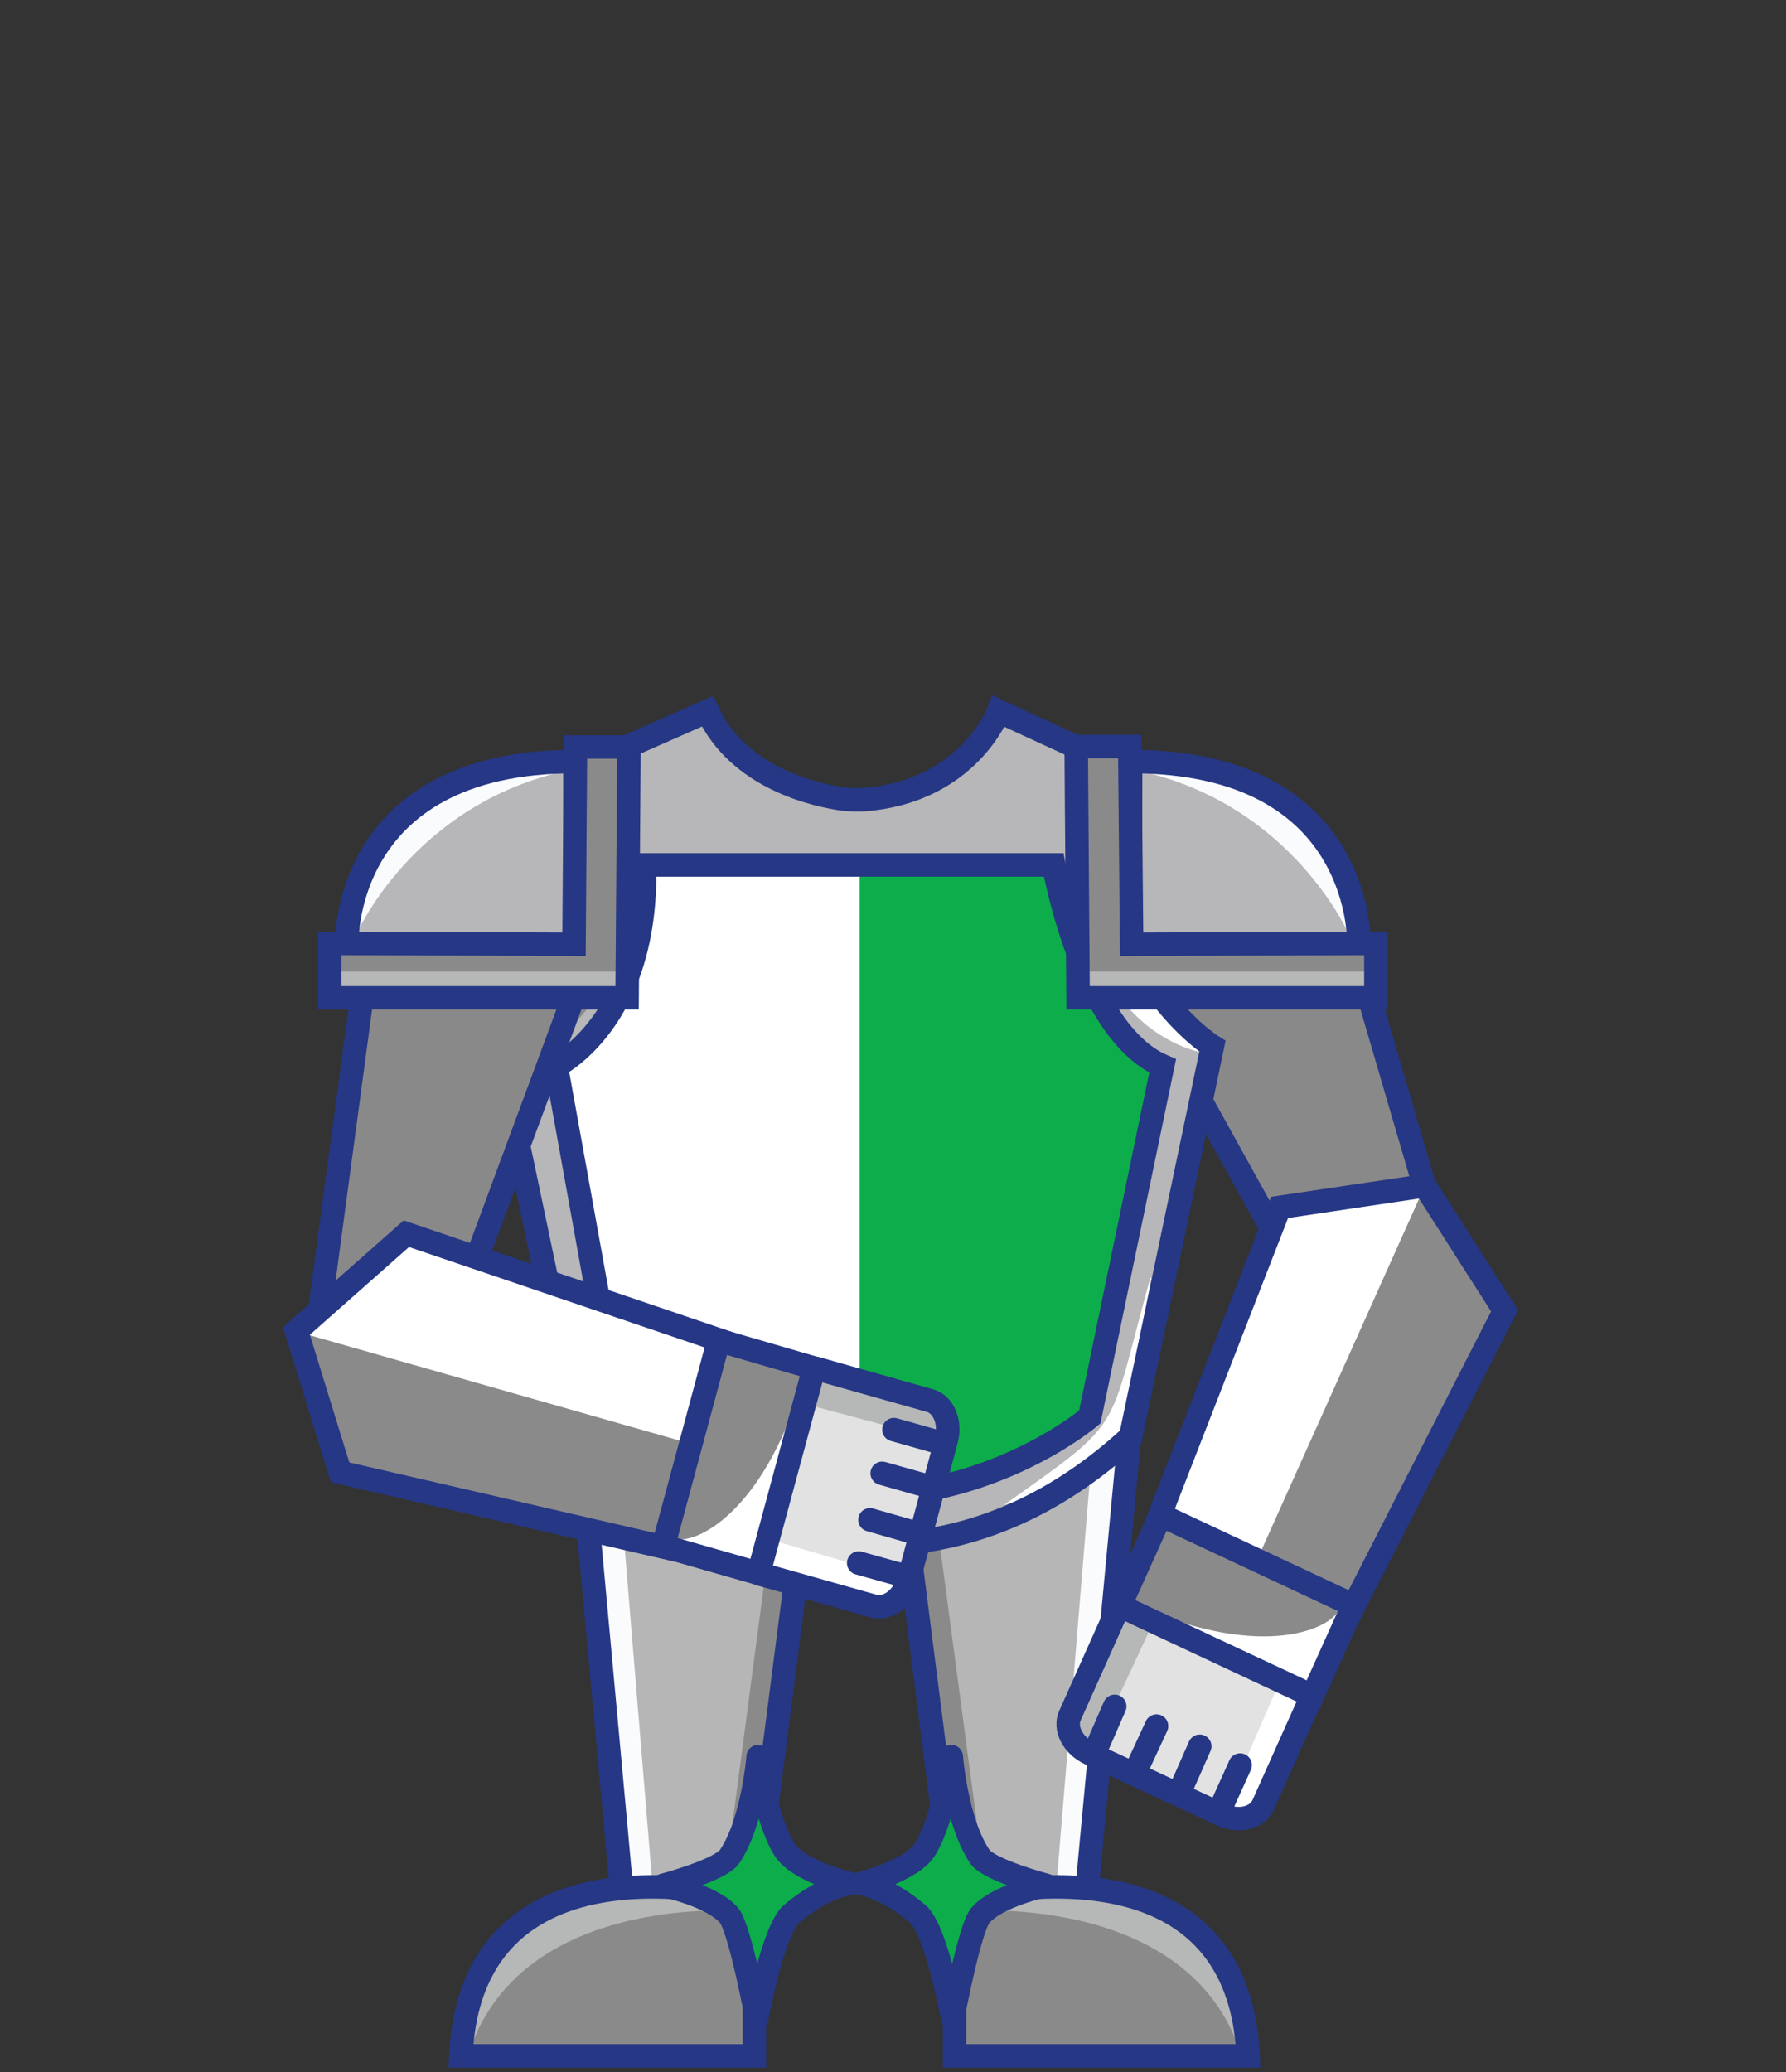 <?xml version="1.0" encoding="utf-8"?>
<!-- Generator: Adobe Illustrator 28.0.0, SVG Export Plug-In . SVG Version: 6.00 Build 0)  -->
<svg version="1.1" id="Layer_2_00000049211107903612771570000002420836902724374457_"
	 xmlns="http://www.w3.org/2000/svg" xmlns:xlink="http://www.w3.org/1999/xlink" x="0px" y="0px" viewBox="0 0 380.2 441.1"
	 style="enable-background:new 0 0 380.2 441.1;" xml:space="preserve">
<rect x="0" y="0" width="380.2" height="441.1" fill="#333333" stroke="none"/>
<style type="text/css">
	.st0{fill:none;stroke:#FF7676;stroke-miterlimit:10;stroke-opacity:0;}
	.st1{fill:#B6B6B7;}
	.st2{clip-path:url(#SVGID_00000088094499758551934670000016930810006626326941_);}
	.st3{fill:#8B8A8A;}
	.st4{fill:#FAFBFC;}
	.st5{fill:none;stroke:#253785;stroke-width:5;stroke-miterlimit:10;}
	.st6{clip-path:url(#SVGID_00000175297209713676757700000003750346772492017557_);}
	.st7{fill:#B6B7B7;}
	.st8{fill:#0DAD4B;stroke:#253785;stroke-width:5;stroke-linecap:round;stroke-linejoin:round;}
	.st9{fill:#8A8989;stroke:#253785;stroke-width:5;stroke-miterlimit:10;}
	.st10{fill:#E2E2E2;}
	.st11{clip-path:url(#SVGID_00000088830408723173739780000016892108678962273209_);}
	.st12{fill:#FFFFFF;}
	.st13{clip-path:url(#SVGID_00000038411782278620151510000004608992481782443937_);}
	.st14{clip-path:url(#SVGID_00000085253019056262119530000008958795250332969651_);}
	.st15{fill:none;stroke:#253785;stroke-width:5;stroke-linecap:round;stroke-linejoin:round;}
	.st16{fill:#253785;}
	.st17{clip-path:url(#SVGID_00000141418174146504397590000011198737201019219896_);}
	.st18{clip-path:url(#SVGID_00000118379871582935638130000008444944197946811039_);}
	.st19{fill:#B7B6B8;}
	.st20{clip-path:url(#SVGID_00000133500549064046074040000014907139284067887797_);}
	.st21{fill:#0DAD4B;}
	.st22{clip-path:url(#SVGID_00000140711634196925184830000002511460940112084145_);}
	.st23{clip-path:url(#SVGID_00000163762627976104546550000003401861311418695850_);}
	.st24{clip-path:url(#SVGID_00000182522324406605207130000011094815648376169122_);}
	.st25{clip-path:url(#SVGID_00000174602129364385365580000001397021797769560449_);}
	.st26{clip-path:url(#SVGID_00000129924952905389940650000011492327315592618130_);}
	.st27{clip-path:url(#SVGID_00000108999458197486484270000018392336255100604315_);}
	.st28{clip-path:url(#SVGID_00000176026676891353160430000004538810917888974476_);}
	.st29{clip-path:url(#SVGID_00000167393304898959615250000004222630669766225576_);}
</style>
<g id="armour">
	<rect x="0.5" y="0.5" class="st0" width="379.2" height="440.1"/>
	<polygon class="st1" points="240.2,308.4 230.8,408.6 203.6,408.6 190.8,308.4 	"/>
	<g>
		<defs>
			<polygon id="SVGID_1_" points="240.2,308.5 230.8,408.6 203.6,408.6 190.8,308.5 			"/>
		</defs>
		<clipPath id="SVGID_00000121969448603912539780000000752671799428229298_">
			<use xlink:href="#SVGID_1_"  style="overflow:visible;"/>
		</clipPath>
		<g style="clip-path:url(#SVGID_00000121969448603912539780000000752671799428229298_);">
			<polygon class="st3" points="205.2,404.1 191.7,309.5 197.5,309.5 210,403.4 			"/>
			<polygon class="st4" points="232.5,309 224.7,403.7 229.9,403.7 238.7,309.1 			"/>
		</g>
	</g>
	<polygon class="st5" points="240.2,308.4 230.8,408.6 203.6,408.6 190.8,308.4 	"/>
	<path class="st3" d="M203.2,404.4c0,0,60.2-17,62.5,33.2h-62.5L203.2,404.4L203.2,404.4z"/>
	<g>
		<defs>
			<path id="SVGID_00000166669763795299777910000007203567834514441630_" d="M203.2,404.4c0,0,60.2-17,62.5,33.2h-62.5L203.2,404.4
				L203.2,404.4z"/>
		</defs>
		<clipPath id="SVGID_00000066507328435563321640000014933627465941341846_">
			<use xlink:href="#SVGID_00000166669763795299777910000007203567834514441630_"  style="overflow:visible;"/>
		</clipPath>
		<g style="clip-path:url(#SVGID_00000066507328435563321640000014933627465941341846_);">
			<path class="st7" d="M205.4,406.8c0,0,45.9-4.1,58.1,28.5c0,0,0.8-23.8-22-29.7C241.5,405.6,225,401.1,205.4,406.8L205.4,406.8
				L205.4,406.8z"/>
		</g>
	</g>
	<path class="st5" d="M203.2,404.4c0,0,60.2-17,62.5,33.2h-62.5L203.2,404.4L203.2,404.4z"/>
	<path class="st8" d="M202.5,373.9c0,0,1.1,14,6.1,21.3c2,2.9,14.1,6.1,14.1,6.1s-10.3,2.1-14,6.4c-2.3,2.7-5.9,21.9-5.9,21.9
		s-3.4-18.7-7.4-22.2c-6.8-5.8-12.2-6.5-12.2-6.5s10.9-2.6,13.8-7.4C201.2,386.5,202.5,373.9,202.5,373.9L202.5,373.9L202.5,373.9
		L202.5,373.9L202.5,373.9z"/>
	<path class="st9" d="M287.2,197.7c0,0-27.4-13-41.1,19.4l30.7,55.4L311,279L287.2,197.7L287.2,197.7z"/>
	<path class="st10" d="M259.9,386.2l-27.8-12.9c-3.7-1.7-5.6-5.4-4.3-8.2l10.2-22.8c1.3-2.8,5.3-3.8,9-2l27.8,12.9
		c3.7,1.7,5.6,5.4,4.3,8.2l-10.2,22.8C267.6,387,263.6,388,259.9,386.2L259.9,386.2z"/>
	<g>
		<defs>
			<path id="SVGID_00000080177409912993021080000014248837641504636585_" d="M259.9,386.2l-27.8-12.9c-3.7-1.7-5.6-5.4-4.3-8.2
				l10.2-22.8c1.3-2.8,5.3-3.8,9-2l27.8,12.9c3.7,1.7,5.6,5.4,4.3,8.2l-10.2,22.8C267.6,387,263.6,388,259.9,386.2z"/>
		</defs>
		<clipPath id="SVGID_00000099644423170640751100000008432447123869206444_">
			<use xlink:href="#SVGID_00000080177409912993021080000014248837641504636585_"  style="overflow:visible;"/>
		</clipPath>
		<g style="clip-path:url(#SVGID_00000099644423170640751100000008432447123869206444_);">
			<path class="st7" d="M232.5,373.2l-1.5-1.5c-0.9-0.8-1.6-1.9-1.9-2.9c-0.4-1.1-0.1-2.3,0.3-3.2l10.1-22l5.6,2.6L232.5,373.2
				L232.5,373.2L232.5,373.2z"/>
			<path class="st12" d="M260.4,385.6l1.9,0.1c1.1,0.1,2.2-0.1,3.1-0.5c1-0.5,1.6-1.4,2-2.2l9.8-21.7l-5.2-2.4L260.4,385.6
				L260.4,385.6z"/>
		</g>
	</g>
	<path class="st5" d="M259.9,386.2l-27.8-12.9c-3.7-1.7-5.6-5.4-4.3-8.2l10.2-22.8c1.3-2.8,5.3-3.8,9-2l27.8,12.9
		c3.7,1.7,5.6,5.4,4.3,8.2l-10.2,22.8C267.6,387,263.6,388,259.9,386.2L259.9,386.2z"/>
	<polygon class="st3" points="246.7,323 272.4,257 303.3,252.4 320.3,279 288,342.2 	"/>
	<g>
		<defs>
			<polygon id="SVGID_00000132077368605157712740000012891895109936856712_" points="246.7,323 272.4,257 303.4,252.3 320.3,279 
				288,342.2 			"/>
		</defs>
		<clipPath id="SVGID_00000135664522119841879380000006901348270426715778_">
			<use xlink:href="#SVGID_00000132077368605157712740000012891895109936856712_"  style="overflow:visible;"/>
		</clipPath>
		<g style="clip-path:url(#SVGID_00000135664522119841879380000006901348270426715778_);">
			<polygon class="st12" points="272.9,258.5 248.5,321.6 268.2,330.7 302.7,253.8 			"/>
		</g>
	</g>
	<polygon class="st5" points="246.7,323 272.4,257 303.3,252.4 320.3,279 288,342.2 	"/>
	<polygon class="st3" points="279.4,361 238.4,341.8 247.1,322.5 288.1,341.7 	"/>
	<g>
		<defs>
			<polygon id="SVGID_00000029741619603885013600000012298317312754884018_" points="279.4,361 238.4,341.8 247.1,322.5 
				288.1,341.7 			"/>
		</defs>
		<clipPath id="SVGID_00000121985179177323983620000006763500760236192914_">
			<use xlink:href="#SVGID_00000029741619603885013600000012298317312754884018_"  style="overflow:visible;"/>
		</clipPath>
		<g style="clip-path:url(#SVGID_00000121985179177323983620000006763500760236192914_);">
			<path class="st12" d="M285.2,342.4c-2,4.7-17.8,11.3-45.4-1.7l38.3,18.1L285.2,342.4L285.2,342.4L285.2,342.4z"/>
		</g>
	</g>
	<polygon class="st5" points="279.4,361 238.4,341.8 247.1,322.5 288.1,341.7 	"/>
	<line class="st15" x1="233.2" y1="372.6" x2="237.3" y2="363.2"/>
	<line class="st15" x1="241.9" y1="376.7" x2="246.2" y2="367.4"/>
	<line class="st15" x1="251.3" y1="381" x2="255.4" y2="371.7"/>
	<line class="st15" x1="259.8" y1="385" x2="264" y2="375.7"/>
	<path class="st16" d="M287.3,343.5l-41.2-19.2c-1-0.4-1.4-1.5-1.2-2.1l0.4-1.1c0.4-0.8,1.5-1,2.4-0.5l41.2,19.2
		c1,0.4,1.5,1.5,1.2,2.1l-0.4,1.1C289.3,343.8,288.2,344,287.3,343.5L287.3,343.5z"/>
	<polygon class="st1" points="123.7,308.5 132.9,408.6 160.1,408.6 173,308.5 	"/>
	<g>
		<defs>
			<polygon id="SVGID_00000075859138811225427190000013294849929489191310_" points="123.7,308.5 132.9,408.6 160.1,408.6 
				173,308.5 			"/>
		</defs>
		<clipPath id="SVGID_00000115473070877833016580000004821175889802861732_">
			<use xlink:href="#SVGID_00000075859138811225427190000013294849929489191310_"  style="overflow:visible;"/>
		</clipPath>
		<g style="clip-path:url(#SVGID_00000115473070877833016580000004821175889802861732_);">
			<polygon class="st3" points="158.6,404.1 172.1,309.5 166.3,309.5 153.9,403.5 			"/>
			<polygon class="st4" points="131.3,309.1 139.1,403.7 133.9,403.8 125.2,309.1 			"/>
		</g>
	</g>
	<polygon class="st5" points="123.7,308.5 132.9,408.6 160.1,408.6 173,308.5 	"/>
	<path class="st3" d="M160.6,404.4c0,0-60.1-17-62.5,33.2h62.5V404.4z"/>
	<g>
		<defs>
			<path id="SVGID_00000103247632272251193930000000935392410357791665_" d="M160.6,404.4c0,0-60.1-17-62.5,33.2h62.5V404.4z"/>
		</defs>
		<clipPath id="SVGID_00000181075007740984701640000005435334380262323879_">
			<use xlink:href="#SVGID_00000103247632272251193930000000935392410357791665_"  style="overflow:visible;"/>
		</clipPath>
		<g style="clip-path:url(#SVGID_00000181075007740984701640000005435334380262323879_);">
			<path class="st7" d="M158.4,406.8c0,0-45.9-4.1-58,28.5c0,0-0.8-23.8,22-29.7C122.4,405.6,138.9,401.1,158.4,406.8L158.4,406.8
				L158.4,406.8z"/>
		</g>
	</g>
	<path class="st5" d="M160.6,404.4c0,0-60.1-17-62.5,33.2h62.5V404.4z"/>
	<path class="st8" d="M161.4,373.9c0,0-1.1,14-6.1,21.3c-2,2.9-14.1,6.1-14.1,6.1s10.3,2.1,14,6.4c2.3,2.7,5.9,21.9,5.9,21.9
		s3.4-18.7,7.4-22.2c6.8-5.8,12.2-6.5,12.2-6.5s-10.9-2.6-13.8-7.4C162.7,386.5,161.4,373.9,161.4,373.9L161.4,373.9L161.4,373.9
		L161.4,373.9L161.4,373.9z"/>
	<path class="st19" d="M126.7,161.8c0,0,4.8,52.3-20.4,62.6l17.1,81.4c0,0,61.1,51.8,117.3,0l17.4-83.1c0,0-28-17.4-22.7-60.8
		l-22.8-10.5c0,0-6.4,17.1-28.7,18.8c-1.4,0.1-2.8,0-4.2-0.1c-6-0.8-22.5-4.4-29.1-18.7L126.7,161.8L126.7,161.8L126.7,161.8z"/>
	<g>
		<defs>
			<path id="SVGID_00000094596010147577120400000018160822555268844941_" d="M126.7,161.8c0,0,4.8,52.3-20.4,62.7l17.1,81.4
				c0,0,61.1,51.7,117.3,0l17.4-83.2c0,0-28-17.4-22.7-60.8l-22.8-10.5c0,0-6.4,17.1-28.7,18.8c-1.4,0-2.8,0-4.2-0.1
				c-6-0.8-22.5-4.4-29.1-18.7L126.7,161.8L126.7,161.8L126.7,161.8z"/>
		</defs>
		<clipPath id="SVGID_00000137833426739992111530000010968570666017215655_">
			<use xlink:href="#SVGID_00000094596010147577120400000018160822555268844941_"  style="overflow:visible;"/>
		</clipPath>
		<g style="clip-path:url(#SVGID_00000137833426739992111530000010968570666017215655_);">
			<path class="st3" d="M129.2,162.3c0,0,4.3,50.8-20.6,63.8C108.6,226.1,145.9,216.6,129.2,162.3L129.2,162.3z"/>
			<path class="st12" d="M232.4,162.6c0,0-3.3,27,12.3,48.1c3,4,6.4,10.1,10.9,13.3C255.7,223.9,221.4,218.3,232.4,162.6
				L232.4,162.6L232.4,162.6z"/>
			<path class="st3" d="M118.9,271.6c11.2,39.6,6.2,28.8,32.3,47.2c0,0-13.2-3.8-26.6-14.3c0,0-5.7-32.9-5.6-32.9H118.9L118.9,271.6
				z"/>
			<path class="st12" d="M244.9,271.9c-9.4,34-5.1,29.9-31.1,48.4c0,0,8.9-1.7,25.2-15.6l6.1-32.7H244.9L244.9,271.9L244.9,271.9z"
				/>
		</g>
	</g>
	<path class="st5" d="M126.7,161.8c0,0,4.8,52.3-20.4,62.6l17.1,81.4c0,0,61.1,51.8,117.3,0l17.4-83.1c0,0-28-17.4-22.7-60.8
		l-22.8-10.5c0,0-6.4,17.1-28.7,18.8c-1.4,0.1-2.8,0-4.2-0.1c-6-0.8-22.5-4.4-29.1-18.7l-21.8,9.6L126.7,161.8L126.7,161.8
		L126.7,161.8z"/>
	<path class="st21" d="M118.4,226.9c0,0,19.6-9.5,18.8-42.8h87.1c0,0,6.1,35.4,23.2,42.8L232,301.6c0,0-44.3,38-100.1,0L118.4,226.9
		L118.4,226.9L118.4,226.9z"/>
	<g>
		<defs>
			<path id="SVGID_00000177459909353252829740000003006245250630805901_" d="M118.4,226.9c0,0,19.6-9.5,18.8-42.8h87.1
				c0,0,6.1,35.4,23.2,42.8L232,301.6c0,0-44.3,38-100.1,0L118.4,226.9L118.4,226.9L118.4,226.9z"/>
		</defs>
		<clipPath id="SVGID_00000087391235180421802800000006333451991078560139_">
			<use xlink:href="#SVGID_00000177459909353252829740000003006245250630805901_"  style="overflow:visible;"/>
		</clipPath>
		<g style="clip-path:url(#SVGID_00000087391235180421802800000006333451991078560139_);">
			<path class="st12" d="M183,185.7h-45c-0.8,31.4-19,42.2-19,42.2l13.3,73c19.3,12.6,33.9,16.4,50.7,16L183,185.7L183,185.7
				L183,185.7L183,185.7L183,185.7z"/>
		</g>
	</g>
	<path class="st5" d="M118.4,226.9c0,0,19.6-9.5,18.8-42.8h87.1c0,0,6.1,35.4,23.2,42.8L232,301.6c0,0-44.3,38-100.1,0L118.4,226.9
		L118.4,226.9L118.4,226.9z"/>
	<path class="st9" d="M78.9,198.4c0,0,25.1-17,43.5,13l-22,59.4l-32.8,11.6L78.9,198.4L78.9,198.4L78.9,198.4z"/>
	<path class="st19" d="M289.3,201.6c0,0,1.8-39.5-48.6-39.5l-0.2,39.5H289.3z"/>
	<g>
		<defs>
			<path id="SVGID_00000137130115751826783880000004184498305911941272_" d="M289.3,201.6c0,0,1.8-39.5-48.6-39.5l-0.2,39.5H289.3z"
				/>
		</defs>
		<clipPath id="SVGID_00000119828775968825508650000011121687075167624374_">
			<use xlink:href="#SVGID_00000137130115751826783880000004184498305911941272_"  style="overflow:visible;"/>
		</clipPath>
		<g style="clip-path:url(#SVGID_00000119828775968825508650000011121687075167624374_);">
			<path class="st4" d="M287.3,199.2c0,0-12-28.1-45.2-35.2c0,0,20.6-0.3,31,8.3C273.1,172.3,287,181.9,287.3,199.2L287.3,199.2
				L287.3,199.2L287.3,199.2z"/>
		</g>
	</g>
	<path class="st5" d="M289.3,201.6c0,0,1.8-39.5-48.6-39.5l-0.2,39.5H289.3z"/>
	<polygon class="st3" points="292.9,200.8 292.9,212.4 229.5,212.4 229.1,158.9 240.5,158.9 240.9,201 	"/>
	<g>
		<defs>
			<polygon id="SVGID_00000085959043522504340160000010363614319571200958_" points="292.9,200.8 292.9,212.4 229.5,212.4 
				229.1,158.9 240.5,158.9 240.9,201 			"/>
		</defs>
		<clipPath id="SVGID_00000009553376905017206850000006651190329606633628_">
			<use xlink:href="#SVGID_00000085959043522504340160000010363614319571200958_"  style="overflow:visible;"/>
		</clipPath>
		<g style="clip-path:url(#SVGID_00000009553376905017206850000006651190329606633628_);">
			<rect x="231" y="206.8" class="st7" width="60.3" height="4.2"/>
		</g>
	</g>
	<polygon class="st5" points="292.9,200.8 292.9,212.4 229.5,212.4 229.1,158.9 240.5,158.9 240.9,201 	"/>
	<path class="st19" d="M73.8,201.6c0,0-1.8-39.5,48.6-39.5l0.2,39.5C122.6,201.6,73.8,201.6,73.8,201.6z"/>
	<g>
		<defs>
			<path id="SVGID_00000118389152790762545200000005241156844348922016_" d="M73.8,201.6c0,0-1.8-39.5,48.6-39.5l0.2,39.5
				C122.6,201.6,73.8,201.6,73.8,201.6z"/>
		</defs>
		<clipPath id="SVGID_00000170995346758365754020000011622268913779211957_">
			<use xlink:href="#SVGID_00000118389152790762545200000005241156844348922016_"  style="overflow:visible;"/>
		</clipPath>
		<g style="clip-path:url(#SVGID_00000170995346758365754020000011622268913779211957_);">
			<path class="st4" d="M75.7,199.2c0,0,12-28.1,45.2-35.2c0,0-20.6-0.3-31,8.3C89.9,172.3,76,181.9,75.7,199.2L75.7,199.2
				L75.7,199.2L75.7,199.2z"/>
		</g>
	</g>
	<path class="st5" d="M73.8,201.6c0,0-1.8-39.5,48.6-39.5l0.2,39.5C122.6,201.6,73.8,201.6,73.8,201.6z"/>
	<polygon class="st3" points="70.2,200.8 70.2,212.4 133.5,212.4 133.9,159 122.5,159 122.2,201 	"/>
	<g>
		<defs>
			<polygon id="SVGID_00000064341755695580211550000007878786437264529330_" points="70.2,200.8 70.2,212.4 133.5,212.4 
				133.9,158.9 122.5,158.9 122.2,201 			"/>
		</defs>
		<clipPath id="SVGID_00000155836185059449596820000017051367525837693068_">
			<use xlink:href="#SVGID_00000064341755695580211550000007878786437264529330_"  style="overflow:visible;"/>
		</clipPath>
		<g style="clip-path:url(#SVGID_00000155836185059449596820000017051367525837693068_);">
			<rect x="71.8" y="206.8" class="st7" width="60.3" height="4.2"/>
		</g>
	</g>
	<polygon class="st5" points="70.2,200.8 70.2,212.4 133.5,212.4 133.9,159 122.5,159 122.2,201 	"/>
	<g>
		<path class="st10" d="M193.4,336.3l8-29.6c1.1-3.9-0.5-7.8-3.5-8.6l-24.1-6.8c-3-0.8-6.4,1.6-7.3,5.6l-8,29.6
			c-1.1,3.9,0.5,7.8,3.5,8.6l24.1,6.8C189,342.6,192.3,340.2,193.4,336.3L193.4,336.3z"/>
		<g>
			<g>
				<g>
					<defs>
						<path id="SVGID_00000136398644020254239210000011269865676412671658_" d="M193.4,336.3l8-29.6c1.1-3.9-0.5-7.8-3.5-8.6
							l-24.1-6.8c-3-0.8-6.4,1.6-7.3,5.6l-8,29.6c-1.1,3.9,0.5,7.8,3.5,8.6l24.1,6.8C189,342.6,192.3,340.2,193.4,336.3L193.4,336.3
							z"/>
					</defs>
					<clipPath id="SVGID_00000058572196682346796140000006150261249506631815_">
						<use xlink:href="#SVGID_00000136398644020254239210000011269865676412671658_"  style="overflow:visible;"/>
					</clipPath>
					<g style="clip-path:url(#SVGID_00000058572196682346796140000006150261249506631815_);">
						<path class="st7" d="M201.1,306.8l-0.1-2.1c0-1.2-0.5-2.4-1-3.3c-0.6-1-1.6-1.6-2.6-1.8l-23.4-6.4l-1.6,5.9L201.1,306.8
							L201.1,306.8L201.1,306.8z"/>
						<path class="st12" d="M192.6,336.1l-1.2,1.5c-0.6,0.9-1.5,1.6-2.4,2.1c-1.1,0.4-2.1,0.3-3,0.2l-23-6.5l1.6-5.5L192.6,336.1
							L192.6,336.1L192.6,336.1z"/>
					</g>
				</g>
			</g>
		</g>
		<path class="st5" d="M193.4,336.3l8-29.6c1.1-3.9-0.5-7.8-3.5-8.6l-24.1-6.8c-3-0.8-6.4,1.6-7.3,5.6l-8,29.6
			c-1.1,3.9,0.5,7.8,3.5,8.6l24.1,6.8C189,342.6,192.3,340.2,193.4,336.3L193.4,336.3z"/>
		<polygon class="st3" points="153.6,285.4 86.5,262.6 63.1,283.3 72.4,313.4 141.7,329.4 		"/>
		<g>
			<g>
				<g>
					<defs>
						<polygon id="SVGID_00000120528062385842862720000008866845200301011086_" points="153.6,285.4 86.5,262.6 63.1,283.3 
							72.4,313.4 141.7,329.4 						"/>
					</defs>
					<clipPath id="SVGID_00000137108945911367772760000000119232164288619694_">
						<use xlink:href="#SVGID_00000120528062385842862720000008866845200301011086_"  style="overflow:visible;"/>
					</clipPath>
					<g style="clip-path:url(#SVGID_00000137108945911367772760000000119232164288619694_);">
						<polygon class="st12" points="87.4,263.9 151.3,285.9 145.6,306.9 64.5,283.8 						"/>
					</g>
				</g>
			</g>
		</g>
		<polygon class="st5" points="153.6,285.4 86.5,262.6 63.1,283.3 72.4,313.4 141.7,329.4 		"/>
		<polygon class="st3" points="161.5,334.9 173.3,291.2 153,285.3 141.2,329.1 		"/>
		<g>
			<g>
				<g>
					<defs>
						<polygon id="SVGID_00000001633595255429331570000007192538649972922761_" points="161.5,334.9 173.3,291.2 153,285.3 
							141.2,329.1 						"/>
					</defs>
					<clipPath id="SVGID_00000044889490569366371810000010933580175595032461_">
						<use xlink:href="#SVGID_00000001633595255429331570000007192538649972922761_"  style="overflow:visible;"/>
					</clipPath>
					<g style="clip-path:url(#SVGID_00000044889490569366371810000010933580175595032461_);">
						<path class="st12" d="M143.5,327.5c4.9,1.5,20.1-6.4,28-35.9l-10.9,41L143.5,327.5L143.5,327.5L143.5,327.5z"/>
					</g>
				</g>
			</g>
		</g>
		<polygon class="st5" points="161.5,334.9 173.3,291.2 153,285.3 141.2,329.1 		"/>
		<line class="st15" x1="200.2" y1="307.1" x2="190.3" y2="304.3"/>
		<line class="st15" x1="197.7" y1="316.4" x2="187.8" y2="313.6"/>
		<line class="st15" x1="195" y1="326.3" x2="185.2" y2="323.5"/>
		<line class="st15" x1="192.5" y1="335.4" x2="182.8" y2="332.7"/>
		<path class="st16" d="M143.1,329.7l11.9-43.9c0.4-1-0.1-2-0.9-2.3l-1.1-0.4c-0.8-0.3-1.7,0.5-2,1.5l-11.9,43.9
			c-0.4,1,0.1,2,0.9,2.3l1.1,0.4C142,331.4,142.9,330.7,143.1,329.7z"/>
	</g>
</g>
</svg>
